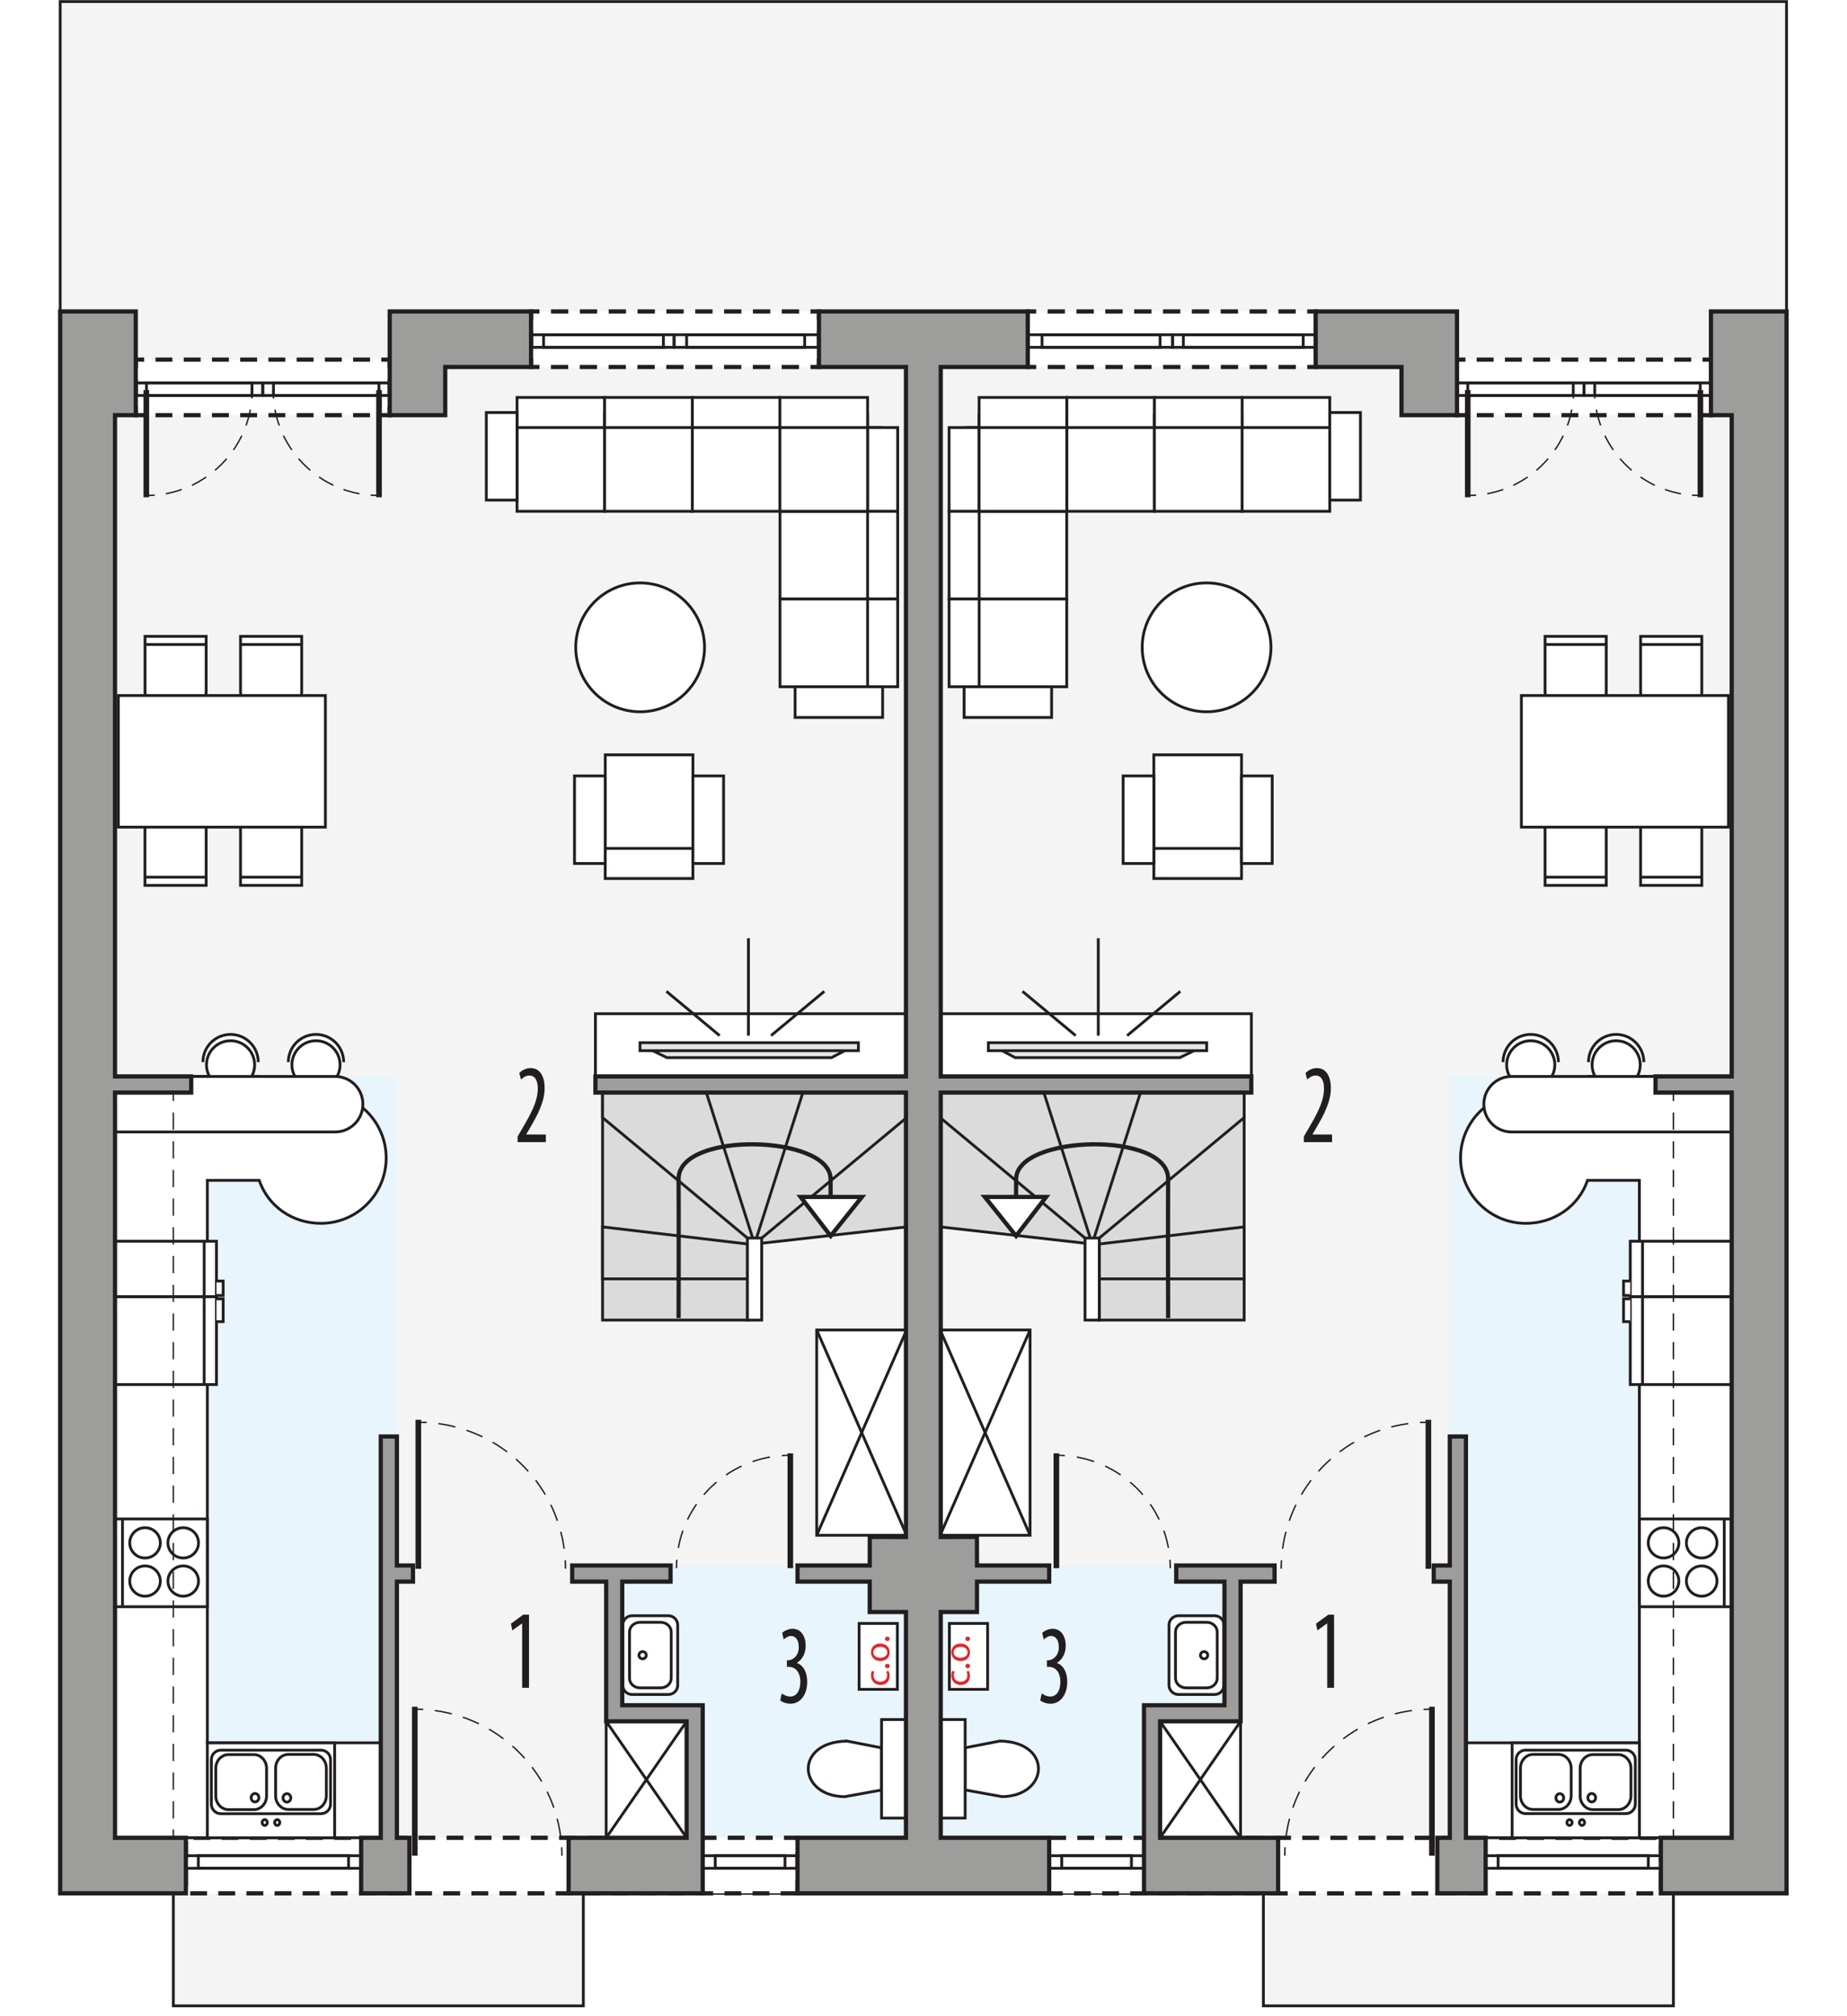 <?xml version="1.0" encoding="UTF-8"?><svg id="a" xmlns="http://www.w3.org/2000/svg" xmlns:xlink="http://www.w3.org/1999/xlink" viewBox="0 0 328.44 358.26"><defs><filter id="b" filterUnits="userSpaceOnUse"><feOffset dx="-.85" dy=".85"/><feGaussianBlur result="c" stdDeviation=".71"/><feFlood flood-color="#221e20" flood-opacity=".75"/><feComposite in2="c" operator="in"/><feComposite in="SourceGraphic"/></filter><filter id="d" filterUnits="userSpaceOnUse"><feOffset dx="-.85" dy=".85"/><feGaussianBlur result="e" stdDeviation=".71"/><feFlood flood-color="#221e20" flood-opacity=".75"/><feComposite in2="e" operator="in"/><feComposite in="SourceGraphic"/></filter></defs><polygon points="10.7 .28 10.7 336.46 30.82 336.46 30.82 356.46 103.73 356.46 103.73 336.46 161.22 336.46 224.66 336.46 224.66 356.46 297.57 356.46 297.57 336.46 317.69 336.46 317.69 .28 10.7 .28" fill="#f4f4f4" stroke="#221e20" stroke-miterlimit="10" stroke-width=".5"/><polygon points="217.74 278.2 167.18 278.2 167.18 326.6 203.43 326.6 203.43 303.04 217.74 303.04 217.74 278.2" fill="#e8f5fc" fill-rule="evenodd" stroke-width="0"/><rect x="257.81" y="191.29" width="50.89" height="135.3" fill="#e8f5fc" stroke-width="0"/><rect x="182.76" y="55.35" width="51.21" height="9.87" fill="#fff" stroke-width="0"/><polyline points="233.96 56.85 233.96 55.35 232.46 55.35" fill="none" stroke="#221e20" stroke-miterlimit="10" stroke-width=".75"/><line x1="230.41" y1="55.35" x2="185.28" y2="55.35" fill="none" stroke="#221e20" stroke-dasharray="0 0 3.08 2.05" stroke-miterlimit="10" stroke-width=".75"/><polyline points="184.26 55.35 182.76 55.35 182.76 56.85" fill="none" stroke="#221e20" stroke-miterlimit="10" stroke-width=".75"/><line x1="182.76" y1="58.81" x2="182.76" y2="62.74" fill="none" stroke="#221e20" stroke-dasharray="0 0 2.94 1.96" stroke-miterlimit="10" stroke-width=".75"/><polyline points="182.76 63.72 182.76 65.22 184.26 65.22" fill="none" stroke="#221e20" stroke-miterlimit="10" stroke-width=".75"/><line x1="186.31" y1="65.22" x2="231.44" y2="65.22" fill="none" stroke="#221e20" stroke-dasharray="0 0 3.08 2.05" stroke-miterlimit="10" stroke-width=".75"/><polyline points="232.46 65.22 233.96 65.22 233.96 63.72" fill="none" stroke="#221e20" stroke-miterlimit="10" stroke-width=".75"/><line x1="233.96" y1="61.76" x2="233.96" y2="57.83" fill="none" stroke="#221e20" stroke-dasharray="0 0 2.94 1.96" stroke-miterlimit="10" stroke-width=".75"/><rect x="259.09" y="63.91" width="45.16" height="9.87" fill="#fff" stroke-width="0"/><polyline points="304.25 65.41 304.25 63.91 302.75 63.91" fill="none" stroke="#221e20" stroke-miterlimit="10" stroke-width=".75"/><line x1="300.74" y1="63.91" x2="261.59" y2="63.91" fill="none" stroke="#221e20" stroke-dasharray="0 0 3.01 2.01" stroke-miterlimit="10" stroke-width=".75"/><polyline points="260.59 63.91 259.09 63.91 259.09 65.41" fill="none" stroke="#221e20" stroke-miterlimit="10" stroke-width=".75"/><line x1="259.09" y1="67.38" x2="259.09" y2="71.3" fill="none" stroke="#221e20" stroke-dasharray="0 0 2.94 1.96" stroke-miterlimit="10" stroke-width=".75"/><polyline points="259.09 72.28 259.09 73.78 260.59 73.78" fill="none" stroke="#221e20" stroke-miterlimit="10" stroke-width=".75"/><line x1="262.6" y1="73.78" x2="301.74" y2="73.78" fill="none" stroke="#221e20" stroke-dasharray="0 0 3.01 2.01" stroke-miterlimit="10" stroke-width=".75"/><polyline points="302.75 73.78 304.25 73.78 304.25 72.28" fill="none" stroke="#221e20" stroke-miterlimit="10" stroke-width=".75"/><line x1="304.25" y1="70.32" x2="304.25" y2="66.39" fill="none" stroke="#221e20" stroke-dasharray="0 0 2.94 1.96" stroke-miterlimit="10" stroke-width=".75"/><rect x="186.57" y="326.6" width="108.77" height="9.87" fill="#fff" stroke="#221e20" stroke-dasharray="0 0 3 2" stroke-miterlimit="10" stroke-width=".75"/><rect x="167.18" y="236.35" width="15.99" height="36.48" fill="#fff" stroke="#221e20" stroke-miterlimit="22.93" stroke-width=".5"/><line x1="167.18" y1="236.35" x2="183.17" y2="272.83" fill="#fff" stroke="#221e20" stroke-miterlimit="22.93" stroke-width=".5"/><line x1="183.17" y1="236.35" x2="167.18" y2="272.83" fill="#fff" stroke="#221e20" stroke-miterlimit="22.93" stroke-width=".5"/><rect x="206.29" y="305.9" width="14.31" height="20.69" fill="#fff" stroke="#221e20" stroke-miterlimit="22.93" stroke-width=".5"/><line x1="206.29" y1="305.9" x2="220.61" y2="326.6" fill="#fff" stroke="#221e20" stroke-miterlimit="22.93" stroke-width=".5"/><line x1="220.61" y1="305.9" x2="206.29" y2="326.6" fill="#fff" stroke="#221e20" stroke-miterlimit="22.93" stroke-width=".5"/><polygon points="195.48 194.16 167.18 194.16 167.18 218.03 195.48 221.22 195.48 234.59 221.24 234.59 221.24 194.16 195.48 194.16" fill="#dbdbdb" fill-rule="evenodd" stroke="#221e20" stroke-miterlimit="22.93" stroke-width=".5"/><polygon points="221.24 218.03 195.48 221.07 195.48 227.27 221.24 227.27 221.24 218.03" fill="#dbdbdb" fill-rule="evenodd" stroke="#221e20" stroke-miterlimit="22.93" stroke-width=".5"/><polygon points="221.24 194.16 202.8 194.16 194.21 221.07 221.24 198.61 221.24 194.16" fill="#dbdbdb" fill-rule="evenodd" stroke="#221e20" stroke-miterlimit="22.93" stroke-width=".5"/><polygon points="167.18 194.16 185.62 194.16 194.21 221.07 167.18 198.61 167.18 194.16" fill="#dbdbdb" fill-rule="evenodd" stroke="#221e20" stroke-miterlimit="22.93" stroke-width=".5"/><rect x="192.94" y="220.01" width="2.54" height="14.58" fill="#fff" stroke="#221e20" stroke-miterlimit="22.93" stroke-width=".5"/><path d="M177.8,309.4l-6.18,1.2v7.49l6.57,1.19c8.37-.1,9.02-9.73-.39-9.88Z" fill="#fff" fill-rule="evenodd" stroke="#221e20" stroke-miterlimit="22.93" stroke-width=".5"/><rect x="167.18" y="305.58" width="4.45" height="17.51" fill="#fff" stroke="#221e20" stroke-miterlimit="22.93" stroke-width=".5"/><path d="M209.56,301.13c-.93,0-1.68-.74-1.68-1.65v-10.7c0-.91.75-1.65,1.68-1.65h6.41c.93,0,1.68.74,1.68,1.65v10.7c0,.91-.75,1.65-1.68,1.65h-6.41Z" fill="#fff" fill-rule="evenodd" stroke="#221e20" stroke-miterlimit="22.93" stroke-width=".5"/><path d="M210.91,299.95c-1.04,0-1.88-.77-1.88-1.71v-8.23c0-.94.84-1.71,1.88-1.71h3.66c1.04,0,1.88.77,1.88,1.71v8.23c0,.95-.84,1.71-1.88,1.71h-3.66Z" fill="#fff" fill-rule="evenodd" stroke="#221e20" stroke-miterlimit="22.93" stroke-width=".5"/><path d="M214.12,294.79c-.36,0-.65-.29-.65-.64s.29-.64.65-.64.65.29.65.64-.29.64-.65.64Z" fill="#fff" fill-rule="evenodd" stroke="#221e20" stroke-miterlimit="22.93" stroke-width=".5"/><path d="M271.33,194.18c-6.41,0-11.61,5.2-11.61,11.61s5.2,11.61,11.61,11.61c5.09,0,9.41-3.08,10.97-7.64h9.22v99.96h-30.85v16.87h48.02v-135.3h-26.4" fill="#fff" stroke="#221e20" stroke-miterlimit="22.93" stroke-width=".5"/><rect x="264.18" y="329.78" width="31.17" height="2.23" fill="none" stroke="#221e20" stroke-miterlimit="10" stroke-width=".5"/><rect x="266.4" y="329.78" width="26.71" height="2.23" fill="none" stroke="#221e20" stroke-miterlimit="10" stroke-width=".5"/><rect x="186.57" y="329.78" width="16.86" height="2.23" fill="none" stroke="#221e20" stroke-miterlimit="10" stroke-width=".5"/><rect x="188.8" y="329.78" width="12.4" height="2.23" fill="none" stroke="#221e20" stroke-miterlimit="10" stroke-width=".5"/><rect x="182.76" y="59.49" width="25.76" height="2.23" fill="none" stroke="#221e20" stroke-miterlimit="10" stroke-width=".5"/><rect x="185.3" y="59.49" width="20.99" height="2.23" fill="none" stroke="#221e20" stroke-miterlimit="10" stroke-width=".5"/><rect x="208.52" y="59.49" width="25.44" height="2.23" fill="none" stroke="#221e20" stroke-miterlimit="10" stroke-width=".5"/><rect x="210.43" y="59.49" width="21.31" height="2.23" fill="none" stroke="#221e20" stroke-miterlimit="10" stroke-width=".5"/><line x1="254" y1="278.79" x2="254" y2="252.31" fill="none" stroke="#221e20" stroke-miterlimit="22.93"/><path d="M227.83,278.77c0-.5.01-1,.04-1.5" fill="none" stroke="#221e20" stroke-miterlimit="22.93" stroke-width=".25"/><path d="M228.07,275.23c1.63-11.88,11.31-21.21,23.4-22.36" fill="none" stroke="#221e20" stroke-dasharray="0 0 3.08 2.05" stroke-miterlimit="22.93" stroke-width=".25"/><path d="M252.5,252.79c.5-.03,1-.04,1.5-.04" fill="none" stroke="#221e20" stroke-miterlimit="22.93" stroke-width=".25"/><line x1="254.63" y1="329.78" x2="254.63" y2="303.3" fill="none" stroke="#221e20" stroke-miterlimit="22.93"/><path d="M228.47,329.77c0-.5.01-1,.04-1.5" fill="none" stroke="#221e20" stroke-miterlimit="22.93" stroke-width=".25"/><path d="M228.71,326.22c1.63-11.88,11.31-21.21,23.4-22.36" fill="none" stroke="#221e20" stroke-dasharray="0 0 3.08 2.05" stroke-miterlimit="22.93" stroke-width=".25"/><path d="M253.13,303.78c.5-.03,1-.04,1.5-.04" fill="none" stroke="#221e20" stroke-miterlimit="22.93" stroke-width=".25"/><rect x="259.09" y="68.05" width="22.58" height="2.23" fill="none" stroke="#221e20" stroke-miterlimit="10" stroke-width=".5"/><rect x="261" y="68.05" width="18.76" height="2.23" fill="none" stroke="#221e20" stroke-miterlimit="10" stroke-width=".5"/><rect x="281.67" y="68.05" width="22.58" height="2.23" fill="none" stroke="#221e20" stroke-miterlimit="10" stroke-width=".5"/><rect x="283.58" y="68.05" width="18.76" height="2.23" fill="none" stroke="#221e20" stroke-miterlimit="10" stroke-width=".5"/><line x1="261" y1="69.32" x2="261" y2="88.37" fill="none" stroke="#221e20" stroke-miterlimit="22.93"/><path d="M279.82,69.33c0,.5-.02,1-.06,1.5" fill="none" stroke="#221e20" stroke-miterlimit="22.93" stroke-width=".25"/><path d="M279.5,72.78c-1.48,7.9-7.94,14.06-16.03,15.12" fill="none" stroke="#221e20" stroke-dasharray="0 0 2.94 1.96" stroke-miterlimit="22.93" stroke-width=".25"/><path d="M262.5,87.99c-.49.04-.99.06-1.5.06" fill="none" stroke="#221e20" stroke-miterlimit="22.93" stroke-width=".25"/><line x1="302.37" y1="69.32" x2="302.37" y2="88.37" fill="none" stroke="#221e20" stroke-miterlimit="22.93"/><path d="M283.55,69.33c0,.5.02,1,.06,1.5" fill="none" stroke="#221e20" stroke-miterlimit="22.93" stroke-width=".25"/><path d="M283.87,72.78c1.48,7.9,7.94,14.06,16.03,15.12" fill="none" stroke="#221e20" stroke-dasharray="0 0 2.94 1.96" stroke-miterlimit="22.93" stroke-width=".25"/><path d="M300.87,87.99c.49.04.99.06,1.5.06" fill="none" stroke="#221e20" stroke-miterlimit="22.93" stroke-width=".25"/><line x1="187.85" y1="278.68" x2="187.85" y2="258.27" fill="none" stroke="#221e20" stroke-miterlimit="22.93"/><path d="M208.1,278.68c0-.5-.02-1-.06-1.5" fill="none" stroke="#221e20" stroke-miterlimit="22.93" stroke-width=".25"/><path d="M207.77,275.07c-1.57-8.55-8.59-15.21-17.37-16.3" fill="none" stroke="#221e20" stroke-dasharray="0 0 3.18 2.12" stroke-miterlimit="22.93" stroke-width=".25"/><path d="M189.35,258.67c-.5-.04-1-.05-1.5-.05" fill="none" stroke="#221e20" stroke-miterlimit="22.93" stroke-width=".25"/><rect x="289.9" y="220.58" width="18.8" height="9.87" fill="#fff" stroke="#221e20" stroke-miterlimit="22.93" stroke-width=".5"/><line x1="292.08" y1="230.45" x2="292.08" y2="220.58" fill="#fff" stroke="#221e20" stroke-miterlimit="22.93" stroke-width=".5"/><polyline points="289.9 230.22 288.71 230.22 288.71 227.65 289.9 227.65" fill="#fff" fill-rule="evenodd" stroke="#221e20" stroke-miterlimit="22.93" stroke-width=".5"/><rect x="289.9" y="230.45" width="18.8" height="15.6" fill="#fff" stroke="#221e20" stroke-miterlimit="22.93" stroke-width=".5"/><line x1="292.08" y1="230.45" x2="292.08" y2="246.05" fill="#fff" stroke="#221e20" stroke-miterlimit="22.93" stroke-width=".5"/><polyline points="289.9 230.81 288.71 230.81 288.71 234.87 289.9 234.87" fill="#fff" fill-rule="evenodd" stroke="#221e20" stroke-miterlimit="22.93" stroke-width=".5"/><rect x="291.53" y="269.93" width="17.19" height="15.6" fill="#fff" stroke="#221e20" stroke-miterlimit="22.93" stroke-width=".5"/><path d="M299.88,280.97c0-1.48,1.22-2.69,2.72-2.69s2.72,1.21,2.72,2.69-1.22,2.69-2.72,2.69-2.72-1.21-2.72-2.69h0Z" fill="#fff" fill-rule="evenodd" stroke="#221e20" stroke-miterlimit="22.93" stroke-width=".5"/><path d="M299.88,274.18c0-1.48,1.22-2.69,2.72-2.69s2.72,1.21,2.72,2.69-1.22,2.69-2.72,2.69-2.72-1.21-2.72-2.69h0Z" fill="#fff" fill-rule="evenodd" stroke="#221e20" stroke-miterlimit="22.93" stroke-width=".5"/><path d="M293.1,274.18c0-1.48,1.22-2.69,2.72-2.69s2.72,1.21,2.72,2.69-1.22,2.69-2.72,2.69-2.72-1.21-2.72-2.69h0Z" fill="#fff" fill-rule="evenodd" stroke="#221e20" stroke-miterlimit="22.93" stroke-width=".5"/><path d="M293.1,280.97c0-1.48,1.22-2.69,2.72-2.69s2.72,1.21,2.72,2.69-1.22,2.69-2.72,2.69-2.72-1.21-2.72-2.69h0Z" fill="#fff" fill-rule="evenodd" stroke="#221e20" stroke-miterlimit="22.93" stroke-width=".5"/><line x1="306.61" y1="269.93" x2="306.61" y2="285.53" fill="#fff" stroke="#221e20" stroke-miterlimit="22.93" stroke-width=".5"/><rect x="167.18" y="180.15" width="55.34" height="11.14" fill="#fff" stroke="#221e20" stroke-miterlimit="22.93" stroke-width=".5"/><polygon points="177.06 186.13 180.53 187.95 209.8 187.95 213.54 186.13 177.06 186.13" fill="#e5e6e6" fill-rule="evenodd" stroke="#221e20" stroke-miterlimit="10" stroke-width=".5"/><rect x="175.75" y="185.3" width="38.83" height="1.42" fill="#e5e6e6" stroke="#221e20" stroke-miterlimit="10" stroke-width=".5"/><line x1="195.3" y1="184.04" x2="195.3" y2="166.73" fill="#e5e6e6" stroke="#221e20" stroke-miterlimit="10" stroke-width=".5"/><line x1="200.43" y1="184.04" x2="209.89" y2="176.17" fill="#e5e6e6" stroke="#221e20" stroke-miterlimit="10" stroke-width=".5"/><line x1="181.82" y1="176.17" x2="191.28" y2="184.04" fill="#e5e6e6" stroke="#221e20" stroke-miterlimit="10" stroke-width=".5"/><path d="M267.28,188.75c0-2.72,2.2-4.92,4.92-4.92s4.92,2.2,4.92,4.92" fill="#fff" fill-rule="evenodd" stroke="#221e20" stroke-miterlimit="22.93" stroke-width=".5"/><path d="M276.48,189.23c0,2.36-1.92,4.28-4.28,4.28s-4.28-1.92-4.28-4.28,1.92-4.28,4.28-4.28,4.28,1.92,4.28,4.28Z" fill="#fff" fill-rule="evenodd" stroke="#221e20" stroke-miterlimit="22.93" stroke-width=".5"/><path d="M282.47,188.75c0-2.72,2.2-4.92,4.92-4.92s4.92,2.2,4.92,4.92" fill="#fff" fill-rule="evenodd" stroke="#221e20" stroke-miterlimit="22.93" stroke-width=".5"/><path d="M291.67,189.23c0,2.36-1.92,4.28-4.28,4.28s-4.28-1.92-4.28-4.28,1.92-4.28,4.28-4.28,4.28,1.92,4.28,4.28Z" fill="#fff" fill-rule="evenodd" stroke="#221e20" stroke-miterlimit="22.93" stroke-width=".5"/><path d="M308.7,201.16h-39.91c-2.72,0-4.93-2.21-4.93-4.93h0c0-2.73,2.21-4.93,4.93-4.93h39.91" fill="#fff" stroke="#221e20" stroke-miterlimit="22.93" stroke-width=".5"/><path d="M301.11,124.77h-7.87c-.83,0-1.5-.79-1.5-1.75v-9.94h10.88v9.94c0,.96-.68,1.75-1.51,1.75Z" fill="#fff" fill-rule="evenodd" stroke="#221e20" stroke-miterlimit="22.93" stroke-width=".5"/><line x1="302.75" y1="114.53" x2="291.87" y2="114.53" fill="#fff" stroke="#221e20" stroke-miterlimit="22.93" stroke-width=".5"/><path d="M301.11,145.65h-7.87c-.83,0-1.5.79-1.5,1.75v9.94h10.88v-9.94c0-.96-.68-1.75-1.51-1.75Z" fill="#fff" fill-rule="evenodd" stroke="#221e20" stroke-miterlimit="22.93" stroke-width=".5"/><line x1="302.75" y1="155.88" x2="291.87" y2="155.88" fill="#fff" stroke="#221e20" stroke-miterlimit="22.93" stroke-width=".5"/><path d="M284.12,124.77h-7.86c-.83,0-1.51-.79-1.51-1.75v-9.94h10.88v9.94c0,.96-.68,1.75-1.51,1.75Z" fill="#fff" fill-rule="evenodd" stroke="#221e20" stroke-miterlimit="22.93" stroke-width=".5"/><line x1="285.76" y1="114.53" x2="274.88" y2="114.53" fill="#fff" stroke="#221e20" stroke-miterlimit="22.93" stroke-width=".5"/><path d="M284.12,145.65h-7.86c-.83,0-1.51.79-1.51,1.75v9.94h10.88v-9.94c0-.96-.68-1.75-1.51-1.75Z" fill="#fff" fill-rule="evenodd" stroke="#221e20" stroke-miterlimit="22.93" stroke-width=".5"/><line x1="285.76" y1="155.88" x2="274.88" y2="155.88" fill="#fff" stroke="#221e20" stroke-miterlimit="22.93" stroke-width=".5"/><rect x="270.54" y="123.6" width="36.82" height="23.39" fill="#fff" stroke="#221e20" stroke-miterlimit="22.93" stroke-width=".5"/><rect x="171.91" y="75.98" width="17.08" height="14.89" fill="#fff" stroke="#221e20" stroke-linecap="round" stroke-miterlimit="10" stroke-width=".5"/><rect x="172.61" y="90.87" width="17.08" height="15.59" fill="#fff" stroke="#221e20" stroke-linecap="round" stroke-miterlimit="10" stroke-width=".5"/><rect x="172.61" y="106.45" width="17.08" height="15.59" fill="#fff" stroke="#221e20" stroke-linecap="round" stroke-miterlimit="10" stroke-width=".5"/><rect x="168.77" y="75.98" width="5.35" height="14.89" fill="#fff" stroke="#221e20" stroke-linecap="square" stroke-miterlimit="10" stroke-width=".5"/><rect x="168.77" y="90.87" width="5.35" height="15.59" fill="#fff" stroke="#221e20" stroke-linecap="square" stroke-miterlimit="10" stroke-width=".5"/><rect x="168.77" y="106.45" width="5.35" height="15.59" fill="#fff" stroke="#221e20" stroke-linecap="square" stroke-miterlimit="10" stroke-width=".5"/><rect x="220.87" y="73.78" width="15.59" height="17.08" fill="#fff" stroke="#221e20" stroke-linecap="round" stroke-miterlimit="10" stroke-width=".5"/><rect x="189.7" y="73.78" width="15.59" height="17.08" fill="#fff" stroke="#221e20" stroke-linecap="round" stroke-miterlimit="10" stroke-width=".5"/><rect x="174.11" y="73.78" width="15.59" height="17.08" fill="#fff" stroke="#221e20" stroke-linecap="round" stroke-miterlimit="10" stroke-width=".5"/><rect x="220.87" y="70.63" width="15.59" height="5.35" fill="#fff" stroke="#221e20" stroke-linecap="square" stroke-miterlimit="10" stroke-width=".5"/><rect x="189.7" y="70.63" width="15.59" height="5.35" fill="#fff" stroke="#221e20" stroke-linecap="square" stroke-miterlimit="10" stroke-width=".5"/><rect x="205.28" y="73.78" width="15.59" height="17.08" fill="#fff" stroke="#221e20" stroke-linecap="round" stroke-miterlimit="10" stroke-width=".5"/><rect x="205.29" y="70.63" width="15.59" height="5.35" fill="#fff" stroke="#221e20" stroke-linecap="square" stroke-miterlimit="10" stroke-width=".5"/><rect x="174.11" y="70.63" width="15.59" height="5.35" fill="#fff" stroke="#221e20" stroke-linecap="square" stroke-miterlimit="10" stroke-width=".5"/><rect x="171.44" y="122.04" width="15.56" height="5.46" fill="#fff" stroke="#221e20" stroke-linecap="square" stroke-miterlimit="10" stroke-width=".5"/><rect x="236.46" y="73.31" width="5.46" height="15.56" fill="#fff" stroke="#221e20" stroke-linecap="square" stroke-miterlimit="10" stroke-width=".5"/><rect x="205.18" y="134.14" width="15.59" height="18.83" fill="#fff" stroke="#221e20" stroke-linecap="round" stroke-miterlimit="10" stroke-width=".5"/><rect x="205.18" y="150.77" width="15.59" height="5.35" fill="#fff" stroke="#221e20" stroke-linecap="square" stroke-miterlimit="10" stroke-width=".5"/><rect x="199.72" y="137.89" width="5.46" height="15.56" fill="#fff" stroke="#221e20" stroke-linecap="square" stroke-miterlimit="10" stroke-width=".5"/><rect x="220.77" y="137.89" width="5.46" height="15.56" fill="#fff" stroke="#221e20" stroke-linecap="square" stroke-miterlimit="10" stroke-width=".5"/><circle cx="214.56" cy="115.04" r="11.45" fill="#fff" stroke="#221e20" stroke-miterlimit="10" stroke-width=".5"/><line x1="297.57" y1="194.16" x2="297.57" y2="195.66" fill="none" stroke="#221e20" stroke-miterlimit="10" stroke-width=".25"/><line x1="297.57" y1="197.7" x2="297.57" y2="324.08" fill="none" stroke="#221e20" stroke-dasharray="0 0 3.06 2.04" stroke-miterlimit="10" stroke-width=".25"/><line x1="297.57" y1="325.1" x2="297.57" y2="326.6" fill="none" stroke="#221e20" stroke-miterlimit="10" stroke-width=".25"/><rect x="168.82" y="288.5" width="6.8" height="11.71" fill="#fff" stroke="#221e20" stroke-miterlimit="22.93" stroke-width=".5"/><g filter="url(#b)"><path d="M173.15,296.08c.08.15.18.49.18.92,0,.96-.65,1.59-1.63,1.59s-1.69-.67-1.69-1.71c0-.34.08-.65.16-.8l.45.13c-.08.14-.15.36-.15.67,0,.73.54,1.13,1.21,1.13.74,0,1.19-.47,1.19-1.11,0-.33-.09-.55-.16-.71l.44-.1Z" fill="#e32729" stroke-width="0"/><path d="M172.93,295.61c-.24,0-.42-.17-.42-.4s.17-.39.42-.39.42.15.42.4c0,.23-.18.39-.42.39Z" fill="#e32729" stroke-width="0"/><path d="M171.65,291.22c1.18,0,1.69.82,1.69,1.59,0,.86-.63,1.53-1.64,1.53-1.07,0-1.69-.7-1.69-1.58s.67-1.54,1.64-1.54ZM171.68,293.75c.7,0,1.23-.4,1.23-.97s-.52-.97-1.24-.97c-.54,0-1.23.27-1.23.96s.63.98,1.24.98Z" fill="#e32729" stroke-width="0"/><path d="M172.93,290.78c-.24,0-.42-.17-.42-.4s.17-.39.42-.39.42.15.42.4c0,.23-.18.39-.42.39Z" fill="#e32729" stroke-width="0"/></g><path d="M180.69,219.55s-.02-7.52,0-10.02c.07-7.9,27.11-8.57,27.03,0-.05,5.53,0,24.7,0,24.7" fill="none" stroke="#221e20" stroke-miterlimit="10" stroke-width=".75"/><polygon points="180.68 219.64 175.12 212.71 186.02 212.71 180.68 219.64" fill="#fff" stroke="#221e20" stroke-miterlimit="22.93" stroke-width=".75"/><rect x="268.89" y="309.73" width="22.64" height="16.87" fill="#fff" stroke="#221e20" stroke-miterlimit="22.93" stroke-width=".5"/><path d="M271.3,311.02h17.81c.93,0,1.69.76,1.69,1.69v7.9c0,.93-.76,1.69-1.69,1.69h-17.81c-.94,0-1.7-.76-1.7-1.7v-7.9c0-.93.76-1.69,1.69-1.69Z" fill="none" stroke="#221e20" stroke-miterlimit="22.93" stroke-width=".5"/><path d="M290.02,319.17v-4.94c0-1.33-1.02-2.42-2.26-2.42h-4.51c-1.24,0-2.26,1.09-2.26,2.42v4.94c0,1.33,1.02,2.42,2.26,2.42h4.51c1.24,0,2.26-1.09,2.26-2.42Z" fill="none" fill-rule="evenodd" stroke="#221e20" stroke-miterlimit="22.93" stroke-width=".5"/><path d="M279.39,319.14v-4.94c0-1.33-1.02-2.42-2.26-2.42h-4.51c-1.24,0-2.25,1.09-2.25,2.42v4.94c0,1.33,1.01,2.42,2.25,2.42h4.51c1.24,0,2.26-1.09,2.26-2.42Z" fill="none" fill-rule="evenodd" stroke="#221e20" stroke-miterlimit="22.93" stroke-width=".5"/><path d="M282.36,319.47c0-.41.31-.75.69-.75s.69.34.69.75c0,.41-.31.75-.69.75s-.69-.34-.69-.75Z" fill="none" fill-rule="evenodd" stroke="#221e20" stroke-miterlimit="22.93" stroke-width=".5"/><path d="M276.68,319.5c0-.41.31-.75.69-.75s.69.34.69.75-.31.75-.69.75-.69-.34-.69-.75Z" fill="none" fill-rule="evenodd" stroke="#221e20" stroke-miterlimit="22.93" stroke-width=".5"/><path d="M278.63,323.88c0-.28.21-.51.46-.51s.47.23.47.51c0,.28-.21.51-.47.51s-.46-.23-.46-.51Z" fill="none" fill-rule="evenodd" stroke="#221e20" stroke-miterlimit="22.93" stroke-width=".5"/><path d="M280.85,323.88c0-.28.21-.51.47-.51s.46.23.46.51c0,.28-.21.51-.46.51s-.47-.23-.47-.51Z" fill="none" fill-rule="evenodd" stroke="#221e20" stroke-miterlimit="22.93" stroke-width=".5"/><polygon points="206.29 326.6 206.29 305.9 217.74 305.9 220.61 305.9 220.61 281.07 226.65 281.07 226.65 278.2 209.16 278.2 209.16 281.07 217.74 281.07 217.74 303.04 203.43 303.04 203.43 305.9 203.43 326.6 203.43 336.46 227.28 336.46 227.28 326.6 206.29 326.6" fill="#9d9d9c" stroke="#221e20" stroke-miterlimit="10" stroke-width=".75"/><polygon points="260.68 326.6 260.68 255.28 257.81 255.28 257.81 278.2 254.95 278.2 254.95 281.07 257.81 281.07 257.81 326.6 255.59 326.6 255.59 336.46 264.18 336.46 264.18 326.6 260.68 326.6" fill="#9d9d9c" stroke="#221e20" stroke-miterlimit="10" stroke-width=".75"/><polygon points="233.96 55.35 233.96 65.22 249.22 65.22 249.22 73.78 259.09 73.78 259.09 55.35 233.96 55.35" fill="#9d9d9c" stroke="#221e20" stroke-miterlimit="10" stroke-width=".75"/><polygon points="304.25 55.35 304.25 73.78 307.94 73.78 307.94 191.29 294.39 191.29 294.39 194.16 307.94 194.16 307.94 326.6 295.34 326.6 295.34 336.46 317.69 336.46 317.69 55.35 304.25 55.35" fill="#9d9d9c" stroke="#221e20" stroke-miterlimit="10" stroke-width=".75"/><path d="M231.85,202.97v-1l.88-1.5c1.23-2.14,2.71-4.58,2.71-7.02,0-1.44-.51-2.32-1.49-2.32-.75,0-1.23.5-1.5.72l-.3-1.16c.37-.38,1.09-.88,2.03-.88,1.73,0,2.48,1.6,2.48,3.56,0,2.44-1.28,4.8-2.56,7l-.7,1.2v.04h3.47v1.36h-5.01Z" fill="#221e20" stroke-width="0"/><path d="M185.27,300.95c.32.24.88.54,1.5.54,1.07,0,1.79-.98,1.79-2.6,0-1.7-.85-2.68-2.1-2.68h-.29v-1.16h.24c.74-.02,1.87-.72,1.87-2.32,0-1.3-.56-2-1.38-2-.51,0-.96.32-1.3.62l-.27-1.16c.38-.38,1.09-.74,1.87-.74,1.47,0,2.31,1.32,2.31,3,0,1.3-.54,2.44-1.55,3.04v.04c.93.32,1.82,1.36,1.82,3.4s-1.09,3.84-2.98,3.84c-.67,0-1.41-.24-1.83-.6l.27-1.22Z" fill="#221e20" stroke-width="0"/><path d="M236.02,288.5h-.03l-1.73,1.24-.24-1.2,2.19-1.6h1.02v13h-1.22v-11.44Z" fill="#221e20" stroke-width="0"/><polygon points="110.65 278.2 161.22 278.2 161.22 326.6 124.96 326.6 124.96 303.04 110.65 303.04 110.65 278.2" fill="#e8f5fc" fill-rule="evenodd" stroke-width="0"/><rect x="19.69" y="191.29" width="50.89" height="135.3" fill="#e8f5fc" stroke-width="0"/><rect x="94.43" y="55.35" width="51.21" height="9.87" fill="#fff" stroke-width="0"/><polyline points="94.43 56.85 94.43 55.35 95.93 55.35" fill="none" stroke="#221e20" stroke-miterlimit="10" stroke-width=".75"/><line x1="97.98" y1="55.35" x2="143.11" y2="55.35" fill="none" stroke="#221e20" stroke-dasharray="0 0 3.08 2.05" stroke-miterlimit="10" stroke-width=".75"/><polyline points="144.13 55.35 145.63 55.35 145.63 56.85" fill="none" stroke="#221e20" stroke-miterlimit="10" stroke-width=".75"/><line x1="145.63" y1="58.81" x2="145.63" y2="62.74" fill="none" stroke="#221e20" stroke-dasharray="0 0 2.94 1.96" stroke-miterlimit="10" stroke-width=".75"/><polyline points="145.63 63.72 145.63 65.22 144.13 65.22" fill="none" stroke="#221e20" stroke-miterlimit="10" stroke-width=".75"/><line x1="142.08" y1="65.22" x2="96.95" y2="65.22" fill="none" stroke="#221e20" stroke-dasharray="0 0 3.08 2.05" stroke-miterlimit="10" stroke-width=".75"/><polyline points="95.93 65.22 94.43 65.22 94.43 63.72" fill="none" stroke="#221e20" stroke-miterlimit="10" stroke-width=".75"/><line x1="94.43" y1="61.76" x2="94.43" y2="57.83" fill="none" stroke="#221e20" stroke-dasharray="0 0 2.94 1.96" stroke-miterlimit="10" stroke-width=".75"/><rect x="24.14" y="63.91" width="45.16" height="9.87" fill="#fff" stroke-width="0"/><polyline points="24.14 65.41 24.14 63.91 25.64 63.91" fill="none" stroke="#221e20" stroke-miterlimit="10" stroke-width=".75"/><line x1="27.65" y1="63.91" x2="66.8" y2="63.91" fill="none" stroke="#221e20" stroke-dasharray="0 0 3.01 2.01" stroke-miterlimit="10" stroke-width=".75"/><polyline points="67.8 63.91 69.3 63.91 69.3 65.41" fill="none" stroke="#221e20" stroke-miterlimit="10" stroke-width=".75"/><line x1="69.3" y1="67.38" x2="69.3" y2="71.3" fill="none" stroke="#221e20" stroke-dasharray="0 0 2.94 1.96" stroke-miterlimit="10" stroke-width=".75"/><polyline points="69.3 72.28 69.3 73.78 67.8 73.78" fill="none" stroke="#221e20" stroke-miterlimit="10" stroke-width=".75"/><line x1="65.8" y1="73.78" x2="26.65" y2="73.78" fill="none" stroke="#221e20" stroke-dasharray="0 0 3.01 2.01" stroke-miterlimit="10" stroke-width=".75"/><polyline points="25.64 73.78 24.14 73.78 24.14 72.28" fill="none" stroke="#221e20" stroke-miterlimit="10" stroke-width=".75"/><line x1="24.14" y1="70.32" x2="24.14" y2="66.39" fill="none" stroke="#221e20" stroke-dasharray="0 0 2.94 1.96" stroke-miterlimit="10" stroke-width=".75"/><rect x="33.05" y="326.6" width="108.77" height="9.87" transform="translate(174.87 663.06) rotate(-180)" fill="#fff" stroke="#221e20" stroke-dasharray="0 0 3 2" stroke-miterlimit="10" stroke-width=".75"/><rect x="145.23" y="236.35" width="15.99" height="36.48" fill="#fff" stroke="#221e20" stroke-miterlimit="22.93" stroke-width=".5"/><line x1="161.22" y1="236.35" x2="145.23" y2="272.83" fill="#fff" stroke="#221e20" stroke-miterlimit="22.93" stroke-width=".5"/><line x1="145.23" y1="236.35" x2="161.22" y2="272.83" fill="#fff" stroke="#221e20" stroke-miterlimit="22.93" stroke-width=".5"/><rect x="107.79" y="305.9" width="14.31" height="20.69" fill="#fff" stroke="#221e20" stroke-miterlimit="22.93" stroke-width=".5"/><line x1="122.1" y1="305.9" x2="107.79" y2="326.6" fill="#fff" stroke="#221e20" stroke-miterlimit="22.93" stroke-width=".5"/><line x1="107.79" y1="305.9" x2="122.1" y2="326.6" fill="#fff" stroke="#221e20" stroke-miterlimit="22.93" stroke-width=".5"/><polygon points="132.91 194.16 161.22 194.16 161.22 218.03 132.91 221.22 132.91 234.59 107.15 234.59 107.15 194.16 132.91 194.16" fill="#dbdbdb" fill-rule="evenodd" stroke="#221e20" stroke-miterlimit="22.93" stroke-width=".5"/><polygon points="107.15 218.03 132.91 221.07 132.91 227.27 107.15 227.27 107.15 218.03" fill="#dbdbdb" fill-rule="evenodd" stroke="#221e20" stroke-miterlimit="22.93" stroke-width=".5"/><polygon points="107.15 194.16 125.6 194.16 134.18 221.07 107.15 198.61 107.15 194.16" fill="#dbdbdb" fill-rule="evenodd" stroke="#221e20" stroke-miterlimit="22.93" stroke-width=".5"/><polygon points="161.22 194.16 142.77 194.16 134.18 221.07 161.22 198.61 161.22 194.16" fill="#dbdbdb" fill-rule="evenodd" stroke="#221e20" stroke-miterlimit="22.93" stroke-width=".5"/><rect x="132.91" y="220.01" width="2.54" height="14.58" fill="#fff" stroke="#221e20" stroke-miterlimit="22.93" stroke-width=".5"/><path d="M150.59,309.4l6.18,1.21v7.49s-6.57,1.19-6.57,1.19c-8.37-.1-9.02-9.73.39-9.88Z" fill="#fff" fill-rule="evenodd" stroke="#221e20" stroke-miterlimit="22.93" stroke-width=".5"/><rect x="156.76" y="305.58" width="4.45" height="17.51" fill="#fff" stroke="#221e20" stroke-miterlimit="22.93" stroke-width=".5"/><path d="M118.83,301.13c.93,0,1.68-.74,1.68-1.65v-10.7c0-.91-.75-1.65-1.68-1.65h-6.41c-.93,0-1.68.74-1.68,1.65v10.7c0,.91.75,1.65,1.68,1.65h6.41Z" fill="#fff" fill-rule="evenodd" stroke="#221e20" stroke-miterlimit="22.93" stroke-width=".5"/><path d="M117.48,299.95c1.04,0,1.88-.77,1.88-1.71v-8.23c0-.94-.84-1.71-1.88-1.71h-3.66c-1.04,0-1.88.77-1.88,1.71v8.23c0,.95.84,1.71,1.88,1.71h3.66Z" fill="#fff" fill-rule="evenodd" stroke="#221e20" stroke-miterlimit="22.93" stroke-width=".5"/><path d="M114.27,294.79c.36,0,.65-.29.65-.64,0-.35-.29-.64-.65-.64s-.65.29-.65.64c0,.35.29.64.65.64Z" fill="#fff" fill-rule="evenodd" stroke="#221e20" stroke-miterlimit="22.93" stroke-width=".5"/><path d="M57.06,194.18c6.41,0,11.61,5.2,11.61,11.61s-5.2,11.61-11.61,11.61c-5.09,0-9.41-3.08-10.97-7.64h-9.22s0,99.96,0,99.96h30.85v16.87H19.69v-16.87s0-99.96,0-99.96v-18.47h26.4" fill="#fff" stroke="#221e20" stroke-miterlimit="22.93" stroke-width=".5"/><rect x="33.05" y="329.78" width="31.17" height="2.23" fill="none" stroke="#221e20" stroke-miterlimit="10" stroke-width=".5"/><rect x="35.27" y="329.78" width="26.71" height="2.23" fill="none" stroke="#221e20" stroke-miterlimit="10" stroke-width=".5"/><rect x="124.96" y="329.78" width="16.86" height="2.23" fill="none" stroke="#221e20" stroke-miterlimit="10" stroke-width=".5"/><rect x="127.19" y="329.78" width="12.4" height="2.23" fill="none" stroke="#221e20" stroke-miterlimit="10" stroke-width=".5"/><rect x="119.87" y="59.49" width="25.76" height="2.23" fill="none" stroke="#221e20" stroke-miterlimit="10" stroke-width=".5"/><rect x="122.1" y="59.49" width="20.99" height="2.23" fill="none" stroke="#221e20" stroke-miterlimit="10" stroke-width=".5"/><rect x="94.43" y="59.49" width="25.44" height="2.23" fill="none" stroke="#221e20" stroke-miterlimit="10" stroke-width=".5"/><rect x="96.66" y="59.49" width="21.31" height="2.23" fill="none" stroke="#221e20" stroke-miterlimit="10" stroke-width=".5"/><line x1="74.39" y1="278.79" x2="74.39" y2="252.31" fill="none" stroke="#221e20" stroke-miterlimit="22.93"/><path d="M100.56,278.77c0-.5-.01-1-.04-1.5" fill="none" stroke="#221e20" stroke-miterlimit="22.93" stroke-width=".25"/><path d="M100.32,275.23c-1.63-11.88-11.31-21.21-23.4-22.36" fill="none" stroke="#221e20" stroke-dasharray="0 0 3.08 2.05" stroke-miterlimit="22.93" stroke-width=".25"/><path d="M75.89,252.79c-.5-.03-1-.04-1.5-.04" fill="none" stroke="#221e20" stroke-miterlimit="22.93" stroke-width=".25"/><line x1="73.76" y1="329.78" x2="73.76" y2="303.3" fill="none" stroke="#221e20" stroke-miterlimit="22.93"/><path d="M99.92,329.77c0-.5-.01-1-.04-1.5" fill="none" stroke="#221e20" stroke-miterlimit="22.93" stroke-width=".25"/><path d="M99.68,326.22c-1.63-11.88-11.31-21.21-23.4-22.36" fill="none" stroke="#221e20" stroke-dasharray="0 0 3.08 2.05" stroke-miterlimit="22.93" stroke-width=".25"/><path d="M75.26,303.78c-.5-.03-1-.04-1.5-.04" fill="none" stroke="#221e20" stroke-miterlimit="22.93" stroke-width=".25"/><rect x="46.72" y="68.05" width="22.58" height="2.23" fill="none" stroke="#221e20" stroke-miterlimit="10" stroke-width=".5"/><rect x="48.63" y="68.05" width="18.76" height="2.23" fill="none" stroke="#221e20" stroke-miterlimit="10" stroke-width=".5"/><rect x="24.14" y="68.05" width="22.58" height="2.23" fill="none" stroke="#221e20" stroke-miterlimit="10" stroke-width=".5"/><rect x="26.05" y="68.05" width="18.76" height="2.23" fill="none" stroke="#221e20" stroke-miterlimit="10" stroke-width=".5"/><line x1="67.4" y1="69.32" x2="67.4" y2="88.37" fill="none" stroke="#221e20" stroke-miterlimit="22.93"/><path d="M48.58,69.33c0,.5.02,1,.06,1.5" fill="none" stroke="#221e20" stroke-miterlimit="22.93" stroke-width=".25"/><path d="M48.89,72.78c1.48,7.9,7.94,14.06,16.03,15.12" fill="none" stroke="#221e20" stroke-dasharray="0 0 2.94 1.96" stroke-miterlimit="22.93" stroke-width=".25"/><path d="M65.9,87.99c.49.04.99.06,1.5.06" fill="none" stroke="#221e20" stroke-miterlimit="22.93" stroke-width=".25"/><line x1="26.02" y1="69.32" x2="26.02" y2="88.37" fill="none" stroke="#221e20" stroke-miterlimit="22.93"/><path d="M44.84,69.33c0,.5-.02,1-.06,1.5" fill="none" stroke="#221e20" stroke-miterlimit="22.93" stroke-width=".25"/><path d="M44.52,72.78c-1.48,7.9-7.94,14.06-16.03,15.12" fill="none" stroke="#221e20" stroke-dasharray="0 0 2.94 1.96" stroke-miterlimit="22.93" stroke-width=".25"/><path d="M27.52,87.99c-.49.04-.99.06-1.5.06" fill="none" stroke="#221e20" stroke-miterlimit="22.93" stroke-width=".25"/><line x1="140.54" y1="278.68" x2="140.54" y2="258.27" fill="none" stroke="#221e20" stroke-miterlimit="22.93"/><path d="M120.29,278.68c0-.5.02-1,.06-1.5" fill="none" stroke="#221e20" stroke-miterlimit="22.93" stroke-width=".25"/><path d="M120.62,275.07c1.57-8.55,8.59-15.21,17.37-16.3" fill="none" stroke="#221e20" stroke-dasharray="0 0 3.18 2.12" stroke-miterlimit="22.93" stroke-width=".25"/><path d="M139.04,258.67c.5-.04,1-.05,1.5-.05" fill="none" stroke="#221e20" stroke-miterlimit="22.93" stroke-width=".25"/><rect x="19.69" y="220.58" width="18.8" height="9.87" fill="#fff" stroke="#221e20" stroke-miterlimit="22.93" stroke-width=".5"/><line x1="36.31" y1="230.45" x2="36.31" y2="220.58" fill="#fff" stroke="#221e20" stroke-miterlimit="22.93" stroke-width=".5"/><polyline points="38.49 230.22 39.68 230.22 39.68 227.65 38.49 227.65" fill="#fff" fill-rule="evenodd" stroke="#221e20" stroke-miterlimit="22.93" stroke-width=".5"/><rect x="19.69" y="230.45" width="18.8" height="15.6" fill="#fff" stroke="#221e20" stroke-miterlimit="22.93" stroke-width=".5"/><line x1="36.31" y1="230.45" x2="36.31" y2="246.05" fill="#fff" stroke="#221e20" stroke-miterlimit="22.93" stroke-width=".5"/><polyline points="38.49 230.81 39.68 230.81 39.68 234.87 38.49 234.87" fill="#fff" fill-rule="evenodd" stroke="#221e20" stroke-miterlimit="22.93" stroke-width=".5"/><rect x="19.67" y="269.93" width="17.19" height="15.6" fill="#fff" stroke="#221e20" stroke-miterlimit="22.93" stroke-width=".5"/><path d="M28.51,280.97c0-1.48-1.22-2.69-2.72-2.69s-2.72,1.21-2.72,2.69,1.22,2.69,2.72,2.69,2.72-1.21,2.72-2.69h0Z" fill="#fff" fill-rule="evenodd" stroke="#221e20" stroke-miterlimit="22.93" stroke-width=".5"/><path d="M28.51,274.18c0-1.48-1.22-2.69-2.72-2.69s-2.72,1.21-2.72,2.69,1.22,2.69,2.72,2.69,2.72-1.21,2.72-2.69h0Z" fill="#fff" fill-rule="evenodd" stroke="#221e20" stroke-miterlimit="22.93" stroke-width=".5"/><path d="M35.3,274.18c0-1.48-1.22-2.69-2.72-2.69s-2.72,1.21-2.72,2.69,1.22,2.69,2.72,2.69,2.72-1.21,2.72-2.69h0Z" fill="#fff" fill-rule="evenodd" stroke="#221e20" stroke-miterlimit="22.93" stroke-width=".5"/><path d="M35.3,280.97c0-1.48-1.22-2.69-2.72-2.69s-2.72,1.21-2.72,2.69,1.22,2.69,2.72,2.69,2.72-1.21,2.72-2.69h0Z" fill="#fff" fill-rule="evenodd" stroke="#221e20" stroke-miterlimit="22.93" stroke-width=".5"/><line x1="21.78" y1="269.93" x2="21.78" y2="285.53" fill="#fff" stroke="#221e20" stroke-miterlimit="22.93" stroke-width=".5"/><rect x="105.88" y="180.15" width="55.34" height="11.14" fill="#fff" stroke="#221e20" stroke-miterlimit="22.93" stroke-width=".5"/><polygon points="151.34 186.13 147.86 187.95 118.59 187.95 114.86 186.13 151.34 186.13" fill="#e5e6e6" fill-rule="evenodd" stroke="#221e20" stroke-miterlimit="10" stroke-width=".5"/><rect x="113.81" y="185.3" width="38.83" height="1.42" fill="#e5e6e6" stroke="#221e20" stroke-miterlimit="10" stroke-width=".5"/><line x1="133.09" y1="184.04" x2="133.09" y2="166.73" fill="#e5e6e6" stroke="#221e20" stroke-miterlimit="10" stroke-width=".5"/><line x1="127.97" y1="184.04" x2="118.5" y2="176.17" fill="#e5e6e6" stroke="#221e20" stroke-miterlimit="10" stroke-width=".5"/><line x1="146.58" y1="176.17" x2="137.11" y2="184.04" fill="#e5e6e6" stroke="#221e20" stroke-miterlimit="10" stroke-width=".5"/><path d="M61.11,188.75c0-2.72-2.2-4.92-4.92-4.92s-4.92,2.2-4.92,4.92" fill="#fff" fill-rule="evenodd" stroke="#221e20" stroke-miterlimit="22.93" stroke-width=".5"/><path d="M51.91,189.23c0,2.36,1.92,4.28,4.28,4.28s4.28-1.92,4.28-4.28-1.92-4.28-4.28-4.28-4.28,1.92-4.28,4.28Z" fill="#fff" fill-rule="evenodd" stroke="#221e20" stroke-miterlimit="22.93" stroke-width=".5"/><path d="M45.92,188.75c0-2.72-2.2-4.92-4.92-4.92s-4.92,2.2-4.92,4.92" fill="#fff" fill-rule="evenodd" stroke="#221e20" stroke-miterlimit="22.93" stroke-width=".5"/><path d="M36.72,189.23c0,2.36,1.92,4.28,4.28,4.28s4.28-1.92,4.28-4.28-1.92-4.28-4.28-4.28-4.28,1.92-4.28,4.28Z" fill="#fff" fill-rule="evenodd" stroke="#221e20" stroke-miterlimit="22.93" stroke-width=".5"/><path d="M19.69,201.16h39.91c2.72,0,4.93-2.21,4.93-4.93h0c0-2.73-2.21-4.93-4.93-4.93H19.69" fill="#fff" stroke="#221e20" stroke-miterlimit="22.93" stroke-width=".5"/><path d="M27.29,124.77h7.87c.83,0,1.5-.79,1.5-1.75v-9.94s-10.87,0-10.87,0v9.94c0,.96.68,1.75,1.51,1.75Z" fill="#fff" fill-rule="evenodd" stroke="#221e20" stroke-miterlimit="22.93" stroke-width=".5"/><line x1="25.64" y1="114.53" x2="36.52" y2="114.53" fill="#fff" stroke="#221e20" stroke-miterlimit="22.93" stroke-width=".5"/><path d="M27.29,145.65h7.87c.83,0,1.5.79,1.5,1.75v9.94h-10.88v-9.94c0-.96.68-1.75,1.51-1.75Z" fill="#fff" fill-rule="evenodd" stroke="#221e20" stroke-miterlimit="22.93" stroke-width=".5"/><line x1="25.64" y1="155.88" x2="36.52" y2="155.88" fill="#fff" stroke="#221e20" stroke-miterlimit="22.93" stroke-width=".5"/><path d="M44.28,124.77h7.86c.83,0,1.51-.79,1.51-1.75v-9.94s-10.88,0-10.88,0v9.94c0,.96.68,1.75,1.51,1.75Z" fill="#fff" fill-rule="evenodd" stroke="#221e20" stroke-miterlimit="22.93" stroke-width=".5"/><line x1="42.63" y1="114.53" x2="53.51" y2="114.53" fill="#fff" stroke="#221e20" stroke-miterlimit="22.93" stroke-width=".5"/><path d="M44.28,145.65h7.86c.83,0,1.51.79,1.51,1.75v9.94h-10.88v-9.94c0-.96.68-1.75,1.51-1.75Z" fill="#fff" fill-rule="evenodd" stroke="#221e20" stroke-miterlimit="22.93" stroke-width=".5"/><line x1="42.63" y1="155.88" x2="53.51" y2="155.88" fill="#fff" stroke="#221e20" stroke-miterlimit="22.93" stroke-width=".5"/><rect x="21.04" y="123.6" width="36.82" height="23.39" fill="#fff" stroke="#221e20" stroke-miterlimit="22.93" stroke-width=".5"/><rect x="139.39" y="75.98" width="17.08" height="14.89" fill="#fff" stroke="#221e20" stroke-linecap="round" stroke-miterlimit="10" stroke-width=".5"/><rect x="138.7" y="90.87" width="17.08" height="15.59" fill="#fff" stroke="#221e20" stroke-linecap="round" stroke-miterlimit="10" stroke-width=".5"/><rect x="138.7" y="106.45" width="17.08" height="15.59" fill="#fff" stroke="#221e20" stroke-linecap="round" stroke-miterlimit="10" stroke-width=".5"/><rect x="154.28" y="75.98" width="5.35" height="14.89" fill="#fff" stroke="#221e20" stroke-linecap="square" stroke-miterlimit="10" stroke-width=".5"/><rect x="154.28" y="90.87" width="5.35" height="15.59" fill="#fff" stroke="#221e20" stroke-linecap="square" stroke-miterlimit="10" stroke-width=".5"/><rect x="154.28" y="106.45" width="5.35" height="15.59" fill="#fff" stroke="#221e20" stroke-linecap="square" stroke-miterlimit="10" stroke-width=".5"/><rect x="91.94" y="73.78" width="15.59" height="17.08" fill="#fff" stroke="#221e20" stroke-linecap="round" stroke-miterlimit="10" stroke-width=".5"/><rect x="123.11" y="73.78" width="15.59" height="17.08" fill="#fff" stroke="#221e20" stroke-linecap="round" stroke-miterlimit="10" stroke-width=".5"/><rect x="138.69" y="73.78" width="15.59" height="17.08" fill="#fff" stroke="#221e20" stroke-linecap="round" stroke-miterlimit="10" stroke-width=".5"/><rect x="91.94" y="70.63" width="15.59" height="5.35" fill="#fff" stroke="#221e20" stroke-linecap="square" stroke-miterlimit="10" stroke-width=".5"/><rect x="123.11" y="70.63" width="15.59" height="5.35" fill="#fff" stroke="#221e20" stroke-linecap="square" stroke-miterlimit="10" stroke-width=".5"/><rect x="107.52" y="73.78" width="15.59" height="17.08" fill="#fff" stroke="#221e20" stroke-linecap="round" stroke-miterlimit="10" stroke-width=".5"/><rect x="107.52" y="70.63" width="15.59" height="5.35" fill="#fff" stroke="#221e20" stroke-linecap="square" stroke-miterlimit="10" stroke-width=".5"/><rect x="138.69" y="70.63" width="15.59" height="5.35" fill="#fff" stroke="#221e20" stroke-linecap="square" stroke-miterlimit="10" stroke-width=".5"/><rect x="141.39" y="122.04" width="15.56" height="5.46" fill="#fff" stroke="#221e20" stroke-linecap="square" stroke-miterlimit="10" stroke-width=".5"/><rect x="86.48" y="73.31" width="5.46" height="15.56" fill="#fff" stroke="#221e20" stroke-linecap="square" stroke-miterlimit="10" stroke-width=".5"/><rect x="107.63" y="134.14" width="15.59" height="18.83" fill="#fff" stroke="#221e20" stroke-linecap="round" stroke-miterlimit="10" stroke-width=".5"/><rect x="107.62" y="150.77" width="15.59" height="5.35" fill="#fff" stroke="#221e20" stroke-linecap="square" stroke-miterlimit="10" stroke-width=".5"/><rect x="123.21" y="137.89" width="5.46" height="15.56" fill="#fff" stroke="#221e20" stroke-linecap="square" stroke-miterlimit="10" stroke-width=".5"/><rect x="102.16" y="137.89" width="5.46" height="15.56" fill="#fff" stroke="#221e20" stroke-linecap="square" stroke-miterlimit="10" stroke-width=".5"/><circle cx="113.83" cy="115.04" r="11.45" fill="#fff" stroke="#221e20" stroke-miterlimit="10" stroke-width=".5"/><line x1="30.82" y1="194.16" x2="30.82" y2="195.66" fill="none" stroke="#221e20" stroke-miterlimit="10" stroke-width=".25"/><line x1="30.82" y1="197.7" x2="30.82" y2="324.08" fill="none" stroke="#221e20" stroke-dasharray="0 0 3.06 2.04" stroke-miterlimit="10" stroke-width=".25"/><line x1="30.82" y1="325.1" x2="30.82" y2="326.6" fill="none" stroke="#221e20" stroke-miterlimit="10" stroke-width=".25"/><rect x="152.77" y="288.5" width="6.8" height="11.71" fill="#fff" stroke="#221e20" stroke-miterlimit="22.93" stroke-width=".5"/><g filter="url(#d)"><path d="M158.87,296.08c.08.15.18.49.18.92,0,.96-.65,1.59-1.63,1.59s-1.69-.67-1.69-1.71c0-.34.09-.65.16-.8l.45.13c-.08.14-.15.36-.15.67,0,.73.54,1.13,1.21,1.13.74,0,1.19-.47,1.19-1.11,0-.33-.09-.55-.16-.71l.44-.1Z" fill="#e32729" stroke-width="0"/><path d="M158.64,295.61c-.24,0-.42-.17-.42-.4s.17-.39.42-.39.42.15.42.4c0,.23-.18.39-.42.39Z" fill="#e32729" stroke-width="0"/><path d="M157.37,291.22c1.18,0,1.69.82,1.69,1.59,0,.86-.63,1.53-1.64,1.53-1.07,0-1.69-.7-1.69-1.58s.67-1.54,1.64-1.54ZM157.4,293.75c.7,0,1.23-.4,1.23-.97s-.52-.97-1.24-.97c-.54,0-1.23.27-1.23.96s.63.98,1.24.98Z" fill="#e32729" stroke-width="0"/><path d="M158.64,290.78c-.24,0-.42-.17-.42-.4s.17-.39.42-.39.42.15.42.4c0,.23-.18.39-.42.39Z" fill="#e32729" stroke-width="0"/></g><path d="M147.7,219.55s.02-7.52,0-10.02c-.07-7.9-27.11-8.57-27.03,0,.05,5.53,0,24.7,0,24.7" fill="none" stroke="#221e20" stroke-miterlimit="10" stroke-width=".75"/><polygon points="147.71 219.64 153.27 212.71 142.37 212.71 147.71 219.64" fill="#fff" stroke="#221e20" stroke-miterlimit="22.93" stroke-width=".75"/><rect x="36.87" y="309.73" width="22.64" height="16.87" fill="#fff" stroke="#221e20" stroke-miterlimit="22.93" stroke-width=".5"/><path d="M39.28,311.02h17.81c.93,0,1.69.76,1.69,1.69v7.9c0,.94-.76,1.7-1.7,1.7h-17.81c-.93,0-1.69-.76-1.69-1.69v-7.9c0-.94.76-1.7,1.7-1.7Z" fill="none" stroke="#221e20" stroke-miterlimit="22.93" stroke-width=".5"/><path d="M38.37,319.17v-4.94c0-1.33,1.02-2.42,2.26-2.42h4.51c1.24,0,2.26,1.09,2.26,2.42v4.94c0,1.33-1.02,2.42-2.26,2.42h-4.51c-1.24,0-2.26-1.09-2.26-2.42Z" fill="none" fill-rule="evenodd" stroke="#221e20" stroke-miterlimit="22.93" stroke-width=".5"/><path d="M49.01,319.14v-4.94c0-1.33,1.02-2.42,2.26-2.42h4.51c1.24,0,2.25,1.09,2.25,2.42v4.94c0,1.33-1.01,2.42-2.25,2.42h-4.51c-1.24,0-2.26-1.09-2.26-2.42Z" fill="none" fill-rule="evenodd" stroke="#221e20" stroke-miterlimit="22.93" stroke-width=".5"/><path d="M46.04,319.47c0-.41-.31-.75-.69-.75s-.69.34-.69.75c0,.41.31.75.69.75s.69-.34.69-.75Z" fill="none" fill-rule="evenodd" stroke="#221e20" stroke-miterlimit="22.93" stroke-width=".5"/><path d="M51.71,319.5c0-.41-.31-.75-.69-.75s-.69.34-.69.75.31.75.69.75.69-.34.69-.75Z" fill="none" fill-rule="evenodd" stroke="#221e20" stroke-miterlimit="22.93" stroke-width=".5"/><path d="M49.76,323.88c0-.28-.21-.51-.46-.51s-.47.23-.47.51c0,.28.21.51.47.51s.46-.23.46-.51Z" fill="none" fill-rule="evenodd" stroke="#221e20" stroke-miterlimit="22.93" stroke-width=".5"/><path d="M47.54,323.88c0-.28-.21-.51-.47-.51s-.46.23-.46.51c0,.28.21.51.46.51s.47-.23.47-.51Z" fill="none" fill-rule="evenodd" stroke="#221e20" stroke-miterlimit="22.93" stroke-width=".5"/><polygon points="222.51 194.16 222.51 191.29 167.29 191.29 167.29 65.22 182.76 65.22 182.76 55.35 145.63 55.35 145.63 65.22 161.1 65.22 161.1 191.29 105.88 191.29 105.88 194.16 161.1 194.16 161.1 273.14 154.67 273.13 154.66 278.2 141.82 278.2 141.82 281.07 154.66 281.07 154.66 286.47 161.1 286.47 161.1 326.59 141.82 326.59 141.82 336.46 186.57 336.46 186.57 326.59 167.29 326.59 167.29 286.47 173.73 286.47 173.73 281.07 186.57 281.07 186.57 278.2 173.73 278.2 173.72 273.13 167.29 273.14 167.29 194.16 222.51 194.16" fill="#9d9d9c" stroke="#221e20" stroke-miterlimit="10" stroke-width=".75"/><polygon points="122.1 326.6 122.1 305.9 110.65 305.9 107.79 305.9 107.79 281.07 101.75 281.07 101.75 278.2 119.24 278.2 119.24 281.07 110.65 281.07 110.65 303.04 124.96 303.04 124.96 305.9 124.96 326.6 124.96 336.46 101.11 336.46 101.11 326.6 122.1 326.6" fill="#9d9d9c" stroke="#221e20" stroke-miterlimit="10" stroke-width=".75"/><polygon points="67.71 326.6 67.71 255.28 70.58 255.28 70.58 278.2 73.44 278.2 73.44 281.07 70.58 281.07 70.58 326.6 72.8 326.6 72.8 336.46 64.22 336.46 64.22 326.6 67.71 326.6" fill="#9d9d9c" stroke="#221e20" stroke-miterlimit="10" stroke-width=".75"/><polygon points="94.43 55.35 94.43 65.22 79.17 65.22 79.17 73.78 69.3 73.78 69.3 55.35 94.43 55.35" fill="#9d9d9c" stroke="#221e20" stroke-miterlimit="10" stroke-width=".75"/><polygon points="24.14 55.35 24.14 73.78 20.45 73.78 20.45 191.29 34 191.29 34 194.16 20.45 194.16 20.45 326.6 33.05 326.6 33.05 336.46 10.7 336.46 10.7 55.35 24.14 55.35" fill="#9d9d9c" stroke="#221e20" stroke-miterlimit="10" stroke-width=".75"/><path d="M92.04,202.97v-1l.88-1.5c1.23-2.14,2.71-4.58,2.71-7.02,0-1.44-.51-2.32-1.49-2.32-.75,0-1.23.5-1.5.72l-.3-1.16c.37-.38,1.09-.88,2.03-.88,1.73,0,2.48,1.6,2.48,3.56,0,2.44-1.28,4.8-2.56,7l-.7,1.2v.04h3.47v1.36h-5.01Z" fill="#221e20" stroke-width="0"/><path d="M139.03,300.95c.32.24.88.54,1.5.54,1.07,0,1.79-.98,1.79-2.6,0-1.7-.85-2.68-2.1-2.68h-.29v-1.16h.24c.74-.02,1.87-.72,1.87-2.32,0-1.3-.56-2-1.38-2-.51,0-.96.32-1.3.62l-.27-1.16c.38-.38,1.09-.74,1.87-.74,1.47,0,2.31,1.32,2.31,3,0,1.3-.54,2.44-1.55,3.04v.04c.93.32,1.82,1.36,1.82,3.4s-1.09,3.84-2.98,3.84c-.67,0-1.41-.24-1.82-.6l.27-1.22Z" fill="#221e20" stroke-width="0"/><path d="M92.86,288.5h-.03l-1.73,1.24-.24-1.2,2.19-1.6h1.02v13h-1.22v-11.44Z" fill="#221e20" stroke-width="0"/></svg>